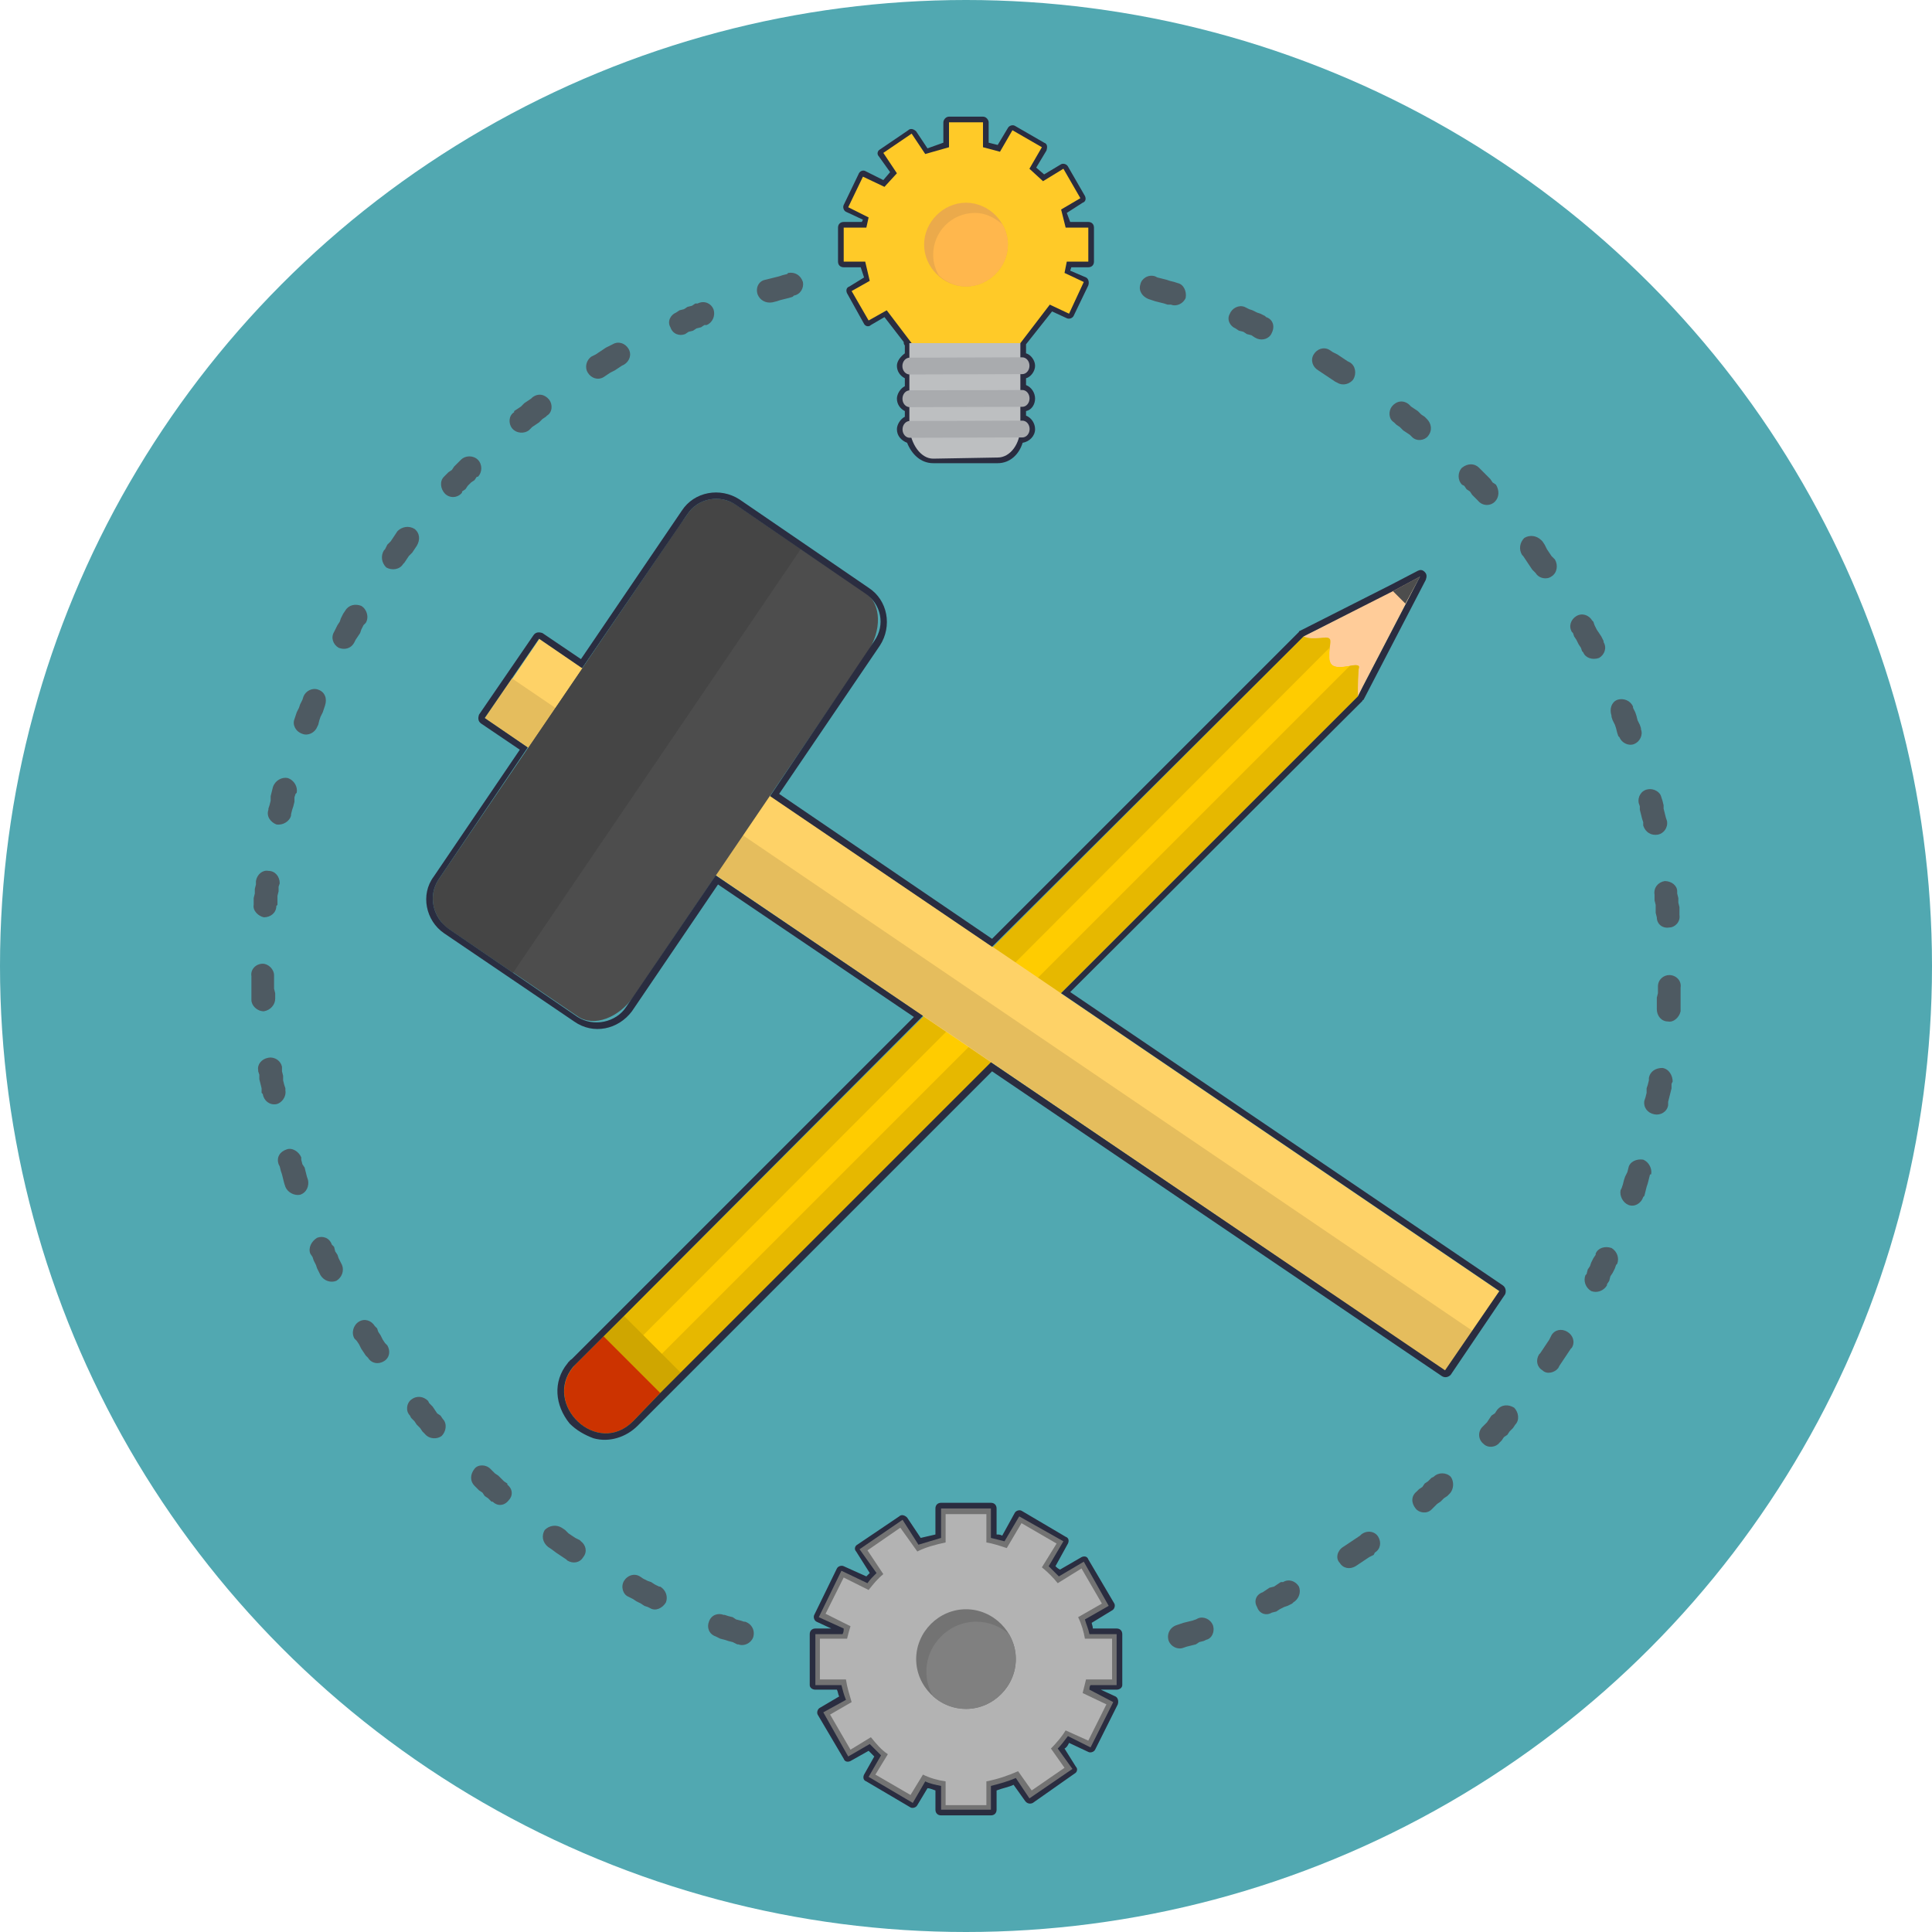 <?xml version="1.0" ?><!DOCTYPE svg  PUBLIC '-//W3C//DTD SVG 1.1//EN'  'http://www.w3.org/Graphics/SVG/1.1/DTD/svg11.dtd'><svg enable-background="new 0 0 512 512" height="512px" id="Build" version="1.1" viewBox="0 0 512 512" width="512px" xml:space="preserve" xmlns="http://www.w3.org/2000/svg" xmlns:xlink="http://www.w3.org/1999/xlink"><circle cx="256" cy="256" fill="#51A8B1" id="Background" r="256"/><g id="Build_1_"><g><polygon fill="#FFCC99" points="359.841,184.569 345.436,168.665 376.348,152.761   "/><path d="M359.841,184.569l-14.405-15.904l2.401-1.201c1.498-0.301,3.899-0.301,5.401,0    c1.8,0.904,0,5.703,0.899,7.205c0.9,1.498,5.703-0.301,7.201,0.301c0.603,0.297,0.302,4.201-0.297,7.201L359.841,184.569z" fill="#FFCC99"/><polygon fill="#4D4D4D" points="369.143,156.661 376.348,152.761 372.443,159.962   "/><path d="M359.841,184.569L167.766,376.648c-9.904,9.904-24.912-5.401-15.004-15.31l192.674-192.674    c2.698,1.201,6.301-0.297,6.903,0.599c0.899,0.603-1.201,5.406,0.599,6.904c1.799,1.799,7.205-0.9,7.205,0.603    C359.841,178.268,359.841,181.272,359.841,184.569z" fill="#E6B800"/><path d="M352.339,171.666c0,1.803-0.301,3.602,0.599,4.502c0.899,0.904,3,0.603,4.803,0.301L175.268,358.941    l-4.799-5.104L352.339,171.666z" fill="#FFCC00"/><path d="M359.841,184.569L180.368,363.74l-5.101-4.799L357.74,176.469c1.201-0.301,2.402-0.301,2.402,0.301    C359.841,178.268,359.841,181.272,359.841,184.569z" fill="#E6B800"/><polygon fill="#CFA600" points="180.368,363.74 174.971,369.143 159.962,354.138 165.364,348.736   "/><path d="M174.971,369.143l-7.205,7.506c-9.904,9.904-24.912-5.401-15.004-15.31l7.201-7.201L174.971,369.143z" fill="#CC3300"/></g><g><rect fill="#FED267" height="25.543" transform="matrix(-0.827 -0.562 0.562 -0.827 330.745 634.269)" width="307.647" x="109.068" y="253.511"/><polygon fill="#E5BD5D" points="135.653,179.77 390.15,352.636 382.95,363.143 128.452,190.276   "/></g><g><path d="M229.781,173.009l-61.739,90.896c-4.005,5.895-10.673,8.341-14.898,5.471l-34.405-23.369    c-4.229-2.87-4.413-9.973-0.407-15.863l61.739-90.9c4.001-5.89,10.669-8.341,14.898-5.471l34.404,23.37    C233.6,160.011,233.783,167.114,229.781,173.009z" fill="#4D4D4D"/><path d="M135.954,257.799l-17.109-11.703c-4.201-3-5.402-8.703-2.699-12.908l66.025-96.938    c2.699-4.201,8.703-5.399,12.904-2.401l17.109,11.707L135.954,257.799z" fill="#454545"/></g><path d="M208.879,72.329c1.803-0.301,3.305,0.6,3.903,2.401c0.301,1.5-0.598,3.301-2.397,3.601l-0.301,0.301   l-0.903,0.299l-1.197,0.299l-1.205,0.301l-0.896,0.299l-1.205,0.301l0,0c-1.799,0.299-3.297-0.601-3.899-2.101   c-0.603-1.801,0.301-3.603,2.101-3.901l0,0l1.201-0.301l1.201-0.299l1.201-0.301l0.9-0.299l1.201-0.301L208.879,72.329z    M184.87,80.431c1.804-0.9,3.603,0,4.201,1.502c0.603,1.799-0.297,3.601-1.799,4.201h-0.598l-0.9,0.601l-1.205,0.299l-0.896,0.6   l-1.205,0.301l-0.896,0.601c-1.502,0.598-3.305,0-3.904-1.801c-0.899-1.5,0-3.301,1.502-3.902l0.9-0.6l1.201-0.299l0.899-0.601   l1.201-0.301l0.899-0.6H184.87z M162.364,91.236c1.502-0.901,3.301-0.301,4.201,1.199c0.899,1.502,0.301,3.301-1.201,4.203   l-0.603,0.299l-0.896,0.601l-0.904,0.601l-1.197,0.6l-0.904,0.601l-0.899,0.601c-1.502,0.899-3.301,0.299-4.201-1.201   c-0.9-1.5-0.301-3.301,0.899-4.201l1.201-0.601l0.9-0.6l0.903-0.601l0.896-0.601l1.205-0.6L162.364,91.236z M141.054,105.341   c1.502-1.201,3.301-0.899,4.502,0.601c0.903,1.201,0.903,3.301-0.603,4.201l-0.297,0.301l-0.899,0.601l-0.904,0.899l-0.896,0.601   l-0.904,0.601l-0.899,0.899l0,0c-1.201,0.902-3.301,0.902-4.502-0.601c-0.9-1.199-0.9-3.301,0.598-4.201v-0.301l0.904-0.598   l0.899-0.601l0.9-0.902l0.899-0.6l0.9-0.601L141.054,105.341z M122.15,121.847c1.197-1.201,3.297-1.201,4.498,0   c1.201,1.201,1.201,3.301,0,4.502h-0.297l-0.603,0.899l-0.9,0.601l-0.899,0.901l-0.603,0.899l-0.899,0.601v0.299   c-1.201,1.5-3.301,1.5-4.502,0.301c-1.201-1.201-1.502-3.301-0.297-4.502l0.297-0.299l0.899-0.902l0.904-0.6l0.598-0.9l0.9-0.899   l0.602-0.601L122.15,121.847z M105.339,140.753c1.205-1.197,3.004-1.498,4.502-0.599c1.502,1.201,1.502,3,0.603,4.502l-0.603,0.9   l-0.598,0.899l-0.899,0.899l-0.603,0.904l-0.599,0.9l-0.301,0.297c-0.899,1.502-3,1.803-4.502,0.904   c-1.201-1.201-1.502-3.004-0.598-4.502l0.301-0.301l0.598-1.201l0.899-0.899l0.603-0.899l0.599-0.9L105.339,140.753z    M91.536,161.766c0.899-1.502,2.699-1.803,4.201-1.205c1.502,0.904,2.104,3.004,1.201,4.502l-0.602,0.602l-0.599,1.201   l-0.297,0.899l-0.603,0.899l-0.603,0.9l-0.297,0.603c-0.899,1.799-2.699,2.1-4.205,1.498c-1.498-0.9-2.101-2.699-1.197-4.201   l0.301-0.598l0.598-1.201l0.599-0.903l0.301-0.896l0.602-1.205L91.536,161.766z M80.431,184.569   c0.598-1.498,2.401-2.398,3.903-1.799c1.799,0.603,2.402,2.401,1.799,4.201l-0.301,0.904l-0.301,0.899l-0.598,1.201l-0.297,0.899   l-0.301,1.201l-0.301,0.603c-0.602,1.498-2.401,2.397-3.899,1.799c-1.803-0.603-2.703-2.402-2.101-3.9l0.297-0.903l0.301-0.9   l0.598-1.201l0.301-0.899l0.603-1.201L80.431,184.569z M72.326,208.582c0.603-1.803,2.402-2.699,3.904-2.402   c1.803,0.599,2.699,2.402,2.402,3.904l-0.301,0.301l-0.297,0.896v1.205l-0.301,1.197l-0.301,0.904l-0.301,1.196v0.301   c-0.301,1.502-2.101,2.703-3.9,2.402c-1.502-0.603-2.703-2.101-2.1-3.899v-0.301l0.301-0.904l0.297-1.197v-1.201l0.297-1.201   L72.326,208.582L72.326,208.582z M67.824,233.49c0.301-1.799,1.803-3,3.306-2.699c1.799,0,3,1.502,3,3.301l-0.301,0.9v1.201   l-0.297,1.201v1.201v1.197l-0.301,0.301c0,1.803-1.502,3.004-3.305,3.004c-1.498-0.301-2.996-1.799-2.699-3.305v-0.599v-1.201   l0.301-1.197v-1.205l0.297-1.197V233.49z M66.627,258.703c-0.301-1.804,1.197-3.306,3-3.306c1.502,0,3,1.502,3,3.004v1.201v1.201   v1.2l0.301,1.197v1.2v0.302c0,1.502-1.201,3-3.004,3.301c-1.799,0-3.297-1.502-3.297-3v-0.301v-1.201v-1.2v-1.201v-1.201V258.703z    M68.427,283.611c-0.301-1.503,0.899-3,2.703-3.302c1.799-0.301,3.297,0.899,3.598,2.401v0.302v0.899l0.301,1.201v1.196   l0.301,1.201l0.301,0.903v0.599c0.297,1.502-0.904,3.301-2.402,3.603c-1.799,0.301-3.305-0.899-3.603-2.703l-0.301-0.297v-1.201   l-0.297-1.201l-0.301-1.2v-1.201l-0.301-0.899V283.611z M73.829,308.519c-0.599-1.799,0.301-3.301,2.1-3.899   c1.502-0.603,3.301,0.599,3.904,2.101v0.599l0.301,1.2l0.599,0.904l0.297,1.196l0.301,1.201l0.301,0.903   c0.301,1.498-0.301,3.302-2.101,3.899c-1.498,0.302-3.301-0.598-3.899-2.1l-0.301-0.9l-0.301-1.2l-0.301-1.201l-0.301-0.899   l-0.297-1.201L73.829,308.519z M82.234,332.23c-0.603-1.502,0.297-3.302,1.799-4.201c1.498-0.603,3.301,0,3.9,1.799l0.603,0.603   l0.301,1.197l0.598,0.903l0.297,0.899l0.603,1.201l0.301,0.599c0.603,1.502,0,3.301-1.502,4.2c-1.502,0.603-3.301,0-4.201-1.498   l-0.297-0.603l-0.603-1.2l-0.301-0.899l-0.603-1.201l-0.297-0.899L82.234,332.23z M93.937,354.736   c-0.899-1.498-0.301-3.599,1.201-4.498c1.498-0.903,3.301-0.301,4.201,1.201l0.603,0.599l0.297,0.899l0.599,0.899l0.603,1.201   l0.603,0.899l0.598,0.603c0.899,1.502,0.599,3.301-0.899,4.2c-1.502,0.9-3.301,0.599-4.201-0.899l-0.603-0.603l-0.602-0.899   l-0.599-0.899l-0.598-1.201l-0.603-0.899L93.937,354.736z M108.645,375.146c-1.205-1.201-0.904-3.302,0.301-4.201   c1.498-1.2,3.297-0.899,4.498,0.302l0.301,0.598l0.9,0.9l0.602,0.899l0.599,0.903l0.899,0.599l0.603,0.899   c1.197,1.201,0.9,3.302-0.301,4.502c-1.201,0.899-3.301,0.899-4.502-0.598l-0.603-0.603l-0.598-0.9l-0.9-0.899l-0.603-0.899   l-0.896-0.903L108.645,375.146z M125.749,393.753c-1.201-1.2-1.201-3,0-4.502c0.899-1.201,3.004-1.201,4.201,0l0.301,0.302   l0.899,0.899l0.9,0.603l0.603,0.598l0.899,0.9l0.9,0.602v0.298c1.502,1.2,1.502,3.004,0.301,4.205   c-1.201,1.498-3.004,1.498-4.201,0.297h-0.301l-0.899-0.899l-0.9-0.599l-0.602-0.899l-0.9-0.603l-0.899-0.899L125.749,393.753z    M145.255,409.958c-1.498-1.196-1.799-3-0.9-4.498c1.201-1.2,3-1.502,4.502-0.603l0,0l0.899,0.603l0.904,0.899l0.896,0.599   l0.904,0.603l1.201,0.599l0.297,0.301c1.205,0.899,1.804,2.699,0.603,4.201c-0.899,1.502-2.703,1.799-4.201,0.899l-0.301-0.301   l-0.899-0.599l-0.9-0.599l-0.904-0.603l-1.196-0.899L145.255,409.958L145.255,409.958z M166.565,423.163   c-1.502-0.599-2.101-2.698-1.201-4.201c0.903-1.497,2.703-2.1,4.201-1.2l0,0l0.904,0.603l1.197,0.598l0.903,0.302l0.9,0.599   l1.201,0.603h0.301c1.498,0.899,2.101,2.698,1.498,4.2c-0.9,1.502-2.703,2.402-4.201,1.502l-0.602-0.301l-0.9-0.302l-0.899-0.598   l-1.201-0.603l-0.899-0.599L166.565,423.163L166.565,423.163z M189.674,433.67c-1.799-0.599-2.402-2.402-1.799-3.904   c0.598-1.799,2.401-2.397,3.899-1.799h0.301l0.9,0.301l1.201,0.302l0.899,0.598l1.201,0.302l0.903,0.297h0.297   c1.803,0.603,2.699,2.401,2.101,4.205c-0.599,1.498-2.398,2.397-3.904,1.799h-0.297l-1.201-0.598l-1.201-0.302l-0.9-0.301   l-1.201-0.302L189.674,433.67L189.674,433.67z M313.623,436.67c-1.502,0.602-3.301-0.302-3.903-1.8   c-0.599-1.799,0.301-3.603,2.101-4.2l0.903-0.302l0.899-0.301l1.201-0.302l1.201-0.297l0.899-0.302l0.599-0.301   c1.502-0.599,3.301,0.301,3.903,1.804c0.599,1.799-0.301,3.598-1.804,3.899l-0.598,0.301l-1.201,0.302l-0.899,0.598l-1.201,0.302   l-1.2,0.297L313.623,436.67z M337.033,427.368c-1.502,0.899-3.301,0.297-3.903-1.502c-0.899-1.502-0.302-3.302,1.502-3.899l0,0   l0.899-0.603l0.899-0.599l1.201-0.301l0.899-0.603l0.899-0.599h0.603c1.498-0.899,3.302-0.302,4.201,1.201   c0.599,1.502,0,3.301-1.502,4.2l-0.297,0.302l-1.201,0.598l-0.899,0.302l-1.201,0.603l-0.903,0.599L337.033,427.368   L337.033,427.368z M359.238,415.063c-1.498,0.899-3.301,0.599-4.2-0.899c-1.201-1.201-0.599-3.301,0.899-4.205l0.903-0.599   l0.899-0.598l0.9-0.603l0.899-0.599l0.899-0.603l0.301-0.301c1.502-1.197,3.603-0.899,4.502,0.603c0.9,1.502,0.599,3.301-0.899,4.2   l-0.301,0.603l-1.201,0.599l-0.899,0.599l-0.899,0.603l-0.899,0.598L359.238,415.063z M379.348,400.055   c-1.201,1.2-3.302,0.903-4.201-0.298c-1.201-1.502-1.201-3.301,0.301-4.502l0.599-0.603l0.899-0.598l0.603-0.9l0.899-0.602l0.9-0.9   l0.603-0.301c1.2-1.201,3.301-1.201,4.502,0c0.899,1.201,0.899,3.301-0.302,4.502l-0.603,0.603l-0.899,0.599l-0.899,0.899   l-0.899,0.603l-0.899,0.899L379.348,400.055z M397.355,382.348c-0.899,1.2-3,1.502-4.201,0.301   c-1.502-1.201-1.502-3.301-0.301-4.502l0.301-0.297l0.9-0.904l0.598-0.899l0.603-0.899l0.9-0.599l0.598-0.903   c1.201-1.498,3.004-1.498,4.502-0.599c1.201,1.201,1.503,3.302,0.302,4.502l-0.599,0.899l-0.903,0.9l-0.599,0.899l-0.899,0.603   l-0.603,0.899L397.355,382.348z M412.962,362.54c-0.899,1.2-3.004,1.803-4.2,0.603c-1.502-0.9-1.804-2.703-0.904-4.201l0.302-0.301   l0.603-0.9l0.598-0.899l0.599-0.903l0.603-0.899l0.599-1.201l0,0c0.903-1.498,2.703-1.799,4.205-0.899   c1.498,0.899,2.101,2.703,1.196,4.2l-0.297,0.302l-0.603,0.899l-0.599,0.899l-0.603,0.904l-0.598,0.899l-0.603,0.899   L412.962,362.54z M425.866,340.632c-0.899,1.502-2.703,2.101-4.201,1.502c-1.502-0.899-2.101-2.703-1.502-4.201l0.302-0.301   l0.301-1.201l0.599-0.899l0.301-0.899l0.599-1.201l0.603-0.899v-0.301c0.599-1.502,2.401-2.101,4.201-1.502   c1.502,0.899,2.1,2.702,1.502,4.2l-0.302,0.302l-0.301,0.899l-0.599,1.2l-0.603,0.9l-0.297,1.2l-0.603,0.904V340.632z    M435.469,317.222c-0.599,1.804-2.397,2.703-3.899,2.104c-1.502-0.603-2.402-2.401-2.101-3.903l0.297-0.599l0.302-0.899   l0.301-1.201l0.302-0.903l0.598-1.201l0.302-1.196l0,0c0.301-1.502,2.101-2.402,3.899-2.104c1.502,0.603,2.401,2.401,2.101,3.903   h-0.298l-0.301,1.201l-0.301,1.2l-0.302,0.9l-0.297,1.2l-0.302,1.201L435.469,317.222z M442.071,292.916   c-0.297,1.8-2.101,2.699-3.599,2.397c-1.803-0.297-3.004-1.799-2.703-3.598l0.302-0.904l0.297-1.196v-1.201l0.302-0.903   l0.301-1.201v-0.599c0.301-1.799,1.799-2.698,3.603-2.698c1.799,0.297,2.699,2.101,2.699,3.599l-0.298,0.602v1.201l-0.301,1.201   l-0.302,1.196l-0.301,1.201V292.916z M445.372,268.004c-0.297,1.502-1.799,3-3.301,2.703c-1.8,0-3-1.502-3-3.301v-0.603v-1.201   v-1.201l0.301-1.2v-1.197v-0.603c0-1.799,1.498-3,3-3c1.8,0,3.302,1.498,3,3.302v0.599v1.2v1.201v1.2v1.201V268.004z    M445.075,242.494c0.297,1.799-1.201,3.301-2.703,3.301c-1.799,0.301-3.301-0.899-3.301-2.699l-0.302-1.201v-1.201v-0.903   l-0.297-1.197v-1.201v-0.301c-0.301-1.799,0.899-3.301,2.699-3.603c1.803,0,3.301,1.205,3.301,2.703v0.603l0.302,1.197v1.201   l0.301,1.201v1.201V242.494z M441.774,217.586c0.297,1.799-0.904,3.301-2.402,3.603c-1.803,0.297-3.301-0.603-3.903-2.402v-0.904   l-0.297-0.896l-0.302-1.205l-0.301-1.196v-0.904l-0.302-0.9c-0.297-1.502,0.603-3.301,2.402-3.602   c1.502-0.301,3.301,0.602,3.602,2.1l0.302,0.904l0.297,1.197v0.904l0.302,1.197l0.301,1.205L441.774,217.586z M434.87,193.276   c0.599,1.502-0.301,3.301-1.799,3.903c-1.502,0.599-3.306-0.301-3.904-1.803l-0.301-0.301l-0.297-0.899l-0.302-1.201l-0.301-0.9   l-0.599-1.201l-0.301-0.899v-0.301c-0.599-1.799,0-3.599,1.502-4.201c1.799-0.603,3.598,0.301,4.2,1.799v0.301l0.599,1.201   l0.302,0.9l0.301,1.201l0.599,1.201l0.301,0.9V193.276z M424.967,170.167c0.899,1.498,0.301,3.301-1.201,4.201   c-1.799,0.603-3.603,0-4.201-1.498l-0.301-0.301l-0.302-0.903l-0.598-0.9l-0.603-1.201l-0.599-0.9l-0.301-0.899l-0.302-0.301   c-0.899-1.498-0.297-3.301,1.201-4.201c1.502-0.9,3.301-0.301,4.205,1.201l0.297,0.297l0.301,0.903l0.599,1.201l0.603,0.899   l0.599,0.899l0.603,1.201V170.167z M412.063,148.259c0.899,1.498,0.599,3.599-0.903,4.502c-1.201,0.9-3.302,0.599-4.201-0.903l0,0   l-0.899-0.9l-0.599-0.899l-0.603-0.899l-0.598-0.9l-0.603-0.904l-0.302-0.301c-0.899-1.498-0.598-3.297,0.603-4.498   c1.502-0.9,3.302-0.599,4.502,0.598l0.302,0.301l0.598,0.899l0.599,1.201l0.603,0.899l0.599,0.899L412.063,148.259L412.063,148.259   z M396.456,128.45c0.899,1.5,0.899,3.299-0.301,4.504c-1.201,1.197-3.302,1.197-4.503-0.301l-0.598-0.603l-0.904-0.9l-0.598-0.899   l-0.9-0.601l-0.603-0.899l-0.598-0.301c-1.201-1.201-1.201-3.301,0-4.502c1.502-1.199,3.301-1.199,4.502,0l0.599,0.601l0.602,0.6   l0.9,0.902l0.899,0.899l0.603,0.9L396.456,128.45z M378.146,111.044c1.201,1.201,1.502,3,0.301,4.502c-0.899,1.199-3,1.5-4.2,0.299   l-0.603-0.601l-0.899-0.6l-0.9-0.601l-0.899-0.899l-0.899-0.601l-0.603-0.601c-1.498-0.899-1.498-3.002-0.599-4.201   c1.201-1.502,3-1.801,4.503-0.601l0.598,0.601l0.9,0.601l0.899,0.598l0.903,0.902l0.899,0.6L378.146,111.044z M357.74,96.038   c1.498,0.899,1.8,3,0.9,4.502c-0.9,1.201-2.703,1.799-4.201,0.9l-0.603-0.299l-0.899-0.601l-0.899-0.6l-0.9-0.601l-0.899-0.601   l-0.903-0.6c-1.498-0.9-2.101-2.701-1.201-4.201c0.904-1.502,2.703-2.1,4.205-1.201l0.899,0.601l1.201,0.6l0.899,0.601l0.899,0.601   l0.899,0.598L357.74,96.038z M335.531,84.033c1.799,0.601,2.401,2.4,1.502,4.201c-0.603,1.5-2.401,2.101-3.903,1.5l-0.599-0.299   l-0.903-0.6l-1.197-0.299l-0.903-0.601l-1.201-0.301l-0.899-0.6c-1.498-0.601-2.401-2.4-1.498-3.902   c0.599-1.5,2.397-2.399,3.899-1.799l1.201,0.601l0.899,0.299l1.201,0.6l0.899,0.299l1.201,0.601L335.531,84.033z M312.121,75.029   c1.502,0.299,2.402,2.101,2.101,3.902c-0.599,1.5-2.401,2.401-3.899,1.801h-0.899l-0.904-0.301l-1.2-0.299l-1.197-0.301   l-0.903-0.299l-0.899-0.301c-1.498-0.598-2.699-2.1-2.101-3.901c0.301-1.5,2.101-2.701,3.903-2.101l0.599,0.301l1.201,0.299   l1.2,0.301l0.899,0.299l1.201,0.301L312.121,75.029z" fill="#4E5A62"/><path d="M262.004,37.814l2.397,0.6l2.703-4.502c0.302-0.598,1.201-0.899,1.8-0.598l7.803,4.5   c0.899,0.301,0.899,1.201,0.603,2.103l-2.703,4.502l2.101,1.799l4.502-2.701c0.603-0.299,1.502,0,1.804,0.601l4.498,7.803   c0.301,0.601,0.301,1.5-0.599,1.801l-4.201,2.701l0.9,2.4h4.803c0.899,0,1.498,0.601,1.498,1.502v9.002   c0,0.902-0.599,1.502-1.498,1.502h-4.502l-0.301,0.899l4.2,1.801c0.603,0.299,0.899,1.201,0.603,2.101l-3.903,8.103   c-0.302,0.6-1.201,0.901-1.8,0.6l-3.903-1.801l-6.899,8.705c0,0,0,0,0,0.299v2.101c1.196,0.301,2.397,1.801,2.397,3.301   c0,1.502-1.201,3.002-2.397,3.301v1.801c1.498,0.601,2.397,2.101,2.397,3.601c0,1.502-0.899,3.002-2.397,3.301v1.201   c1.498,0.601,2.397,2.103,2.397,3.603c0,1.801-1.498,3.301-3.302,3.601c-0.899,3.002-3.301,5.404-6.603,5.404h-17.104   c-3.301,0-5.703-2.402-6.903-5.404c-1.498-0.601-2.703-1.799-2.703-3.601c0-1.201,0.904-2.701,2.101-3.301v-1.502   c-1.197-0.598-2.101-1.799-2.101-3.301c0-1.199,0.904-2.701,2.101-3.301v-2.101c-1.197-0.6-2.101-1.799-2.101-3.301   c0-1.201,0.904-2.399,2.101-3.301v-2.101c-0.297-0.299-0.297-0.601-0.297-0.9l-5.101-6.603l-3.602,2.101   c-0.599,0.601-1.502,0.299-1.804-0.301l-4.502-8.103c-0.297-0.6-0.297-1.5,0.603-1.801l3.899-2.399l-0.896-2.701h-4.502   c-0.904,0-1.506-0.601-1.506-1.502v-9.002c0-0.901,0.602-1.502,1.506-1.502h4.799l0.301-0.601l-4.502-2.1   c-0.599-0.299-0.9-1.201-0.599-1.799l3.9-8.104c0.301-0.9,1.201-1.201,1.799-0.9l4.803,2.402l1.799-2.103l-3-4.201   c-0.598-0.601-0.301-1.5,0.297-1.801l7.506-5.103c0.603-0.601,1.498-0.299,2.101,0.301l3,4.502L250,37.814v-5.402   c0-0.601,0.598-1.5,1.498-1.5h9.004c0.899,0,1.502,0.899,1.502,1.5V37.814z M270.406,94.837h0.301c1.201,0,2.101,0.899,2.101,2.1   l0,0c0,1.201-0.899,2.101-2.101,2.101h-0.301v4.203h0.301c1.201,0,2.101,1.201,2.101,2.399l0,0c0,1.201-0.899,2.103-2.101,2.103   h-0.301v3.601h0.301c1.201,0,2.101,1.201,2.101,2.401l0,0c0,1.201-0.899,2.101-2.101,2.101h-0.603   c-0.899,3.301-3,5.402-5.703,5.402l-17.104,0.301c-2.703,0-4.803-2.401-5.703-5.401h-0.297c-1.205,0-2.104-1.201-2.104-2.402l0,0   c0-1.201,0.9-2.1,1.803-2.1v-3.902c-0.903,0-1.803-0.902-1.803-2.103l0,0c0-1.199,0.9-2.101,1.803-2.101v-4.201   c-0.903-0.301-1.803-1.201-1.803-2.402l0,0c0-1.201,0.9-2.1,1.803-2.1v-3.301c0-0.299,0-0.299,0-0.601l0,0h20.406h-19.807   l-6.603-8.703l-4.799,2.701l-4.502-7.803l4.799-2.701l-1.201-5.103h-5.699v-9.002h6l0.603-2.701l-5.406-2.703l3.904-8.103   l5.703,2.701l3.297-3.601l-3.599-5.402l7.502-5.103l3.603,5.402l6.301-1.801v-6.603h9.004v6.603l4.502,1.201l3.302-5.703   l7.803,4.502l-3.301,5.703l3.603,3.301l5.401-3.301l4.498,7.803l-5.101,3l1.201,4.803h6.004v9.002h-5.703l-0.603,3.002l5.104,2.401   l-3.903,8.402l-5.101-2.399l-7.803,10.203c0,0.301,0,0,0,0.601V94.837z" fill="#2A2D40"/><path d="M264.104,406.657c0.599,0,0.899,0,1.498,0.301l3.302-6c0.301-0.603,1.2-0.903,1.803-0.603l11.703,6.904   c0.899,0.301,0.899,1.2,0.603,1.799l-3.306,6.004c0.302,0.302,0.603,0.599,1.201,0.899l5.703-3.301   c0.602-0.302,1.502-0.302,1.803,0.599l6.899,11.707c0.302,0.598,0,1.502-0.598,1.799l-5.402,3.302c0,0.301,0.302,0.899,0.302,1.502   h6.301c0.899,0,1.498,0.598,1.498,1.502v13.502c0,0.603-0.599,1.201-1.498,1.201h-4.2l3.899,1.803   c0.603,0.298,0.899,1.197,0.603,2.101l-6.005,12.004c-0.301,0.599-1.2,0.9-1.799,0.599l-5.104-2.401   c-0.297,0.603-0.599,1.2-1.201,1.502l3.005,4.803c0.598,0.599,0.297,1.498-0.302,1.8l-11.104,7.804   c-0.603,0.301-1.502,0.301-2.101-0.599l-3-4.205c-1.2,0.603-3.004,0.899-4.502,1.502v5.101c0,0.903-0.603,1.502-1.502,1.502   h-13.205c-0.899,0-1.498-0.599-1.498-1.502v-5.101c-0.904-0.301-1.506-0.603-2.104-0.603l-2.699,4.502   c-0.301,0.603-1.201,0.904-1.799,0.603l-11.707-6.903c-0.899-0.302-0.899-1.201-0.603-1.8l2.703-4.803   c-0.603-0.599-0.899-0.899-1.498-1.502l-4.803,2.702c-0.603,0.302-1.502,0.302-1.799-0.598l-6.904-11.707   c-0.301-0.599,0-1.498,0.599-1.8l5.1-3c-0.301-0.603-0.301-1.2-0.598-1.803h-5.703c-0.899,0-1.498-0.599-1.498-1.201v-13.502   c0-0.904,0.598-1.502,1.498-1.502h4.201l-3.9-1.804c-0.603-0.297-0.903-1.196-0.603-1.799l6.004-12.306   c0.297-0.599,1.201-0.899,1.803-0.599l6,2.699c0.301-0.297,0.603-0.599,0.9-0.899l-3.603-5.703c-0.599-0.599-0.301-1.498,0.301-1.8   l11.104-7.502c0.603-0.603,1.498-0.301,2.101,0.302l3.602,5.401c1.201-0.301,2.699-0.603,3.904-0.903v-6.9   c0-0.903,0.599-1.502,1.498-1.502h13.205c0.899,0,1.502,0.599,1.502,1.502V406.657z M262.603,407.561   c1.201,0.297,2.401,0.599,3.603,0.899l3.899-6.603l11.707,6.603l-3.903,6.603c0.899,0.899,1.799,1.8,2.703,2.699l6.602-3.899   l6.603,11.702l-6.305,3.603c0.301,1.201,0.903,2.402,1.2,3.904h7.205v13.502h-6.903c-0.302,0.301-0.302,0.899-0.302,1.201   l6.306,3.301l-6.004,12.004l-6-3c-0.904,1.201-1.804,2.402-2.703,3.302l3.899,5.401l-11.401,7.804l-3.603-5.401   c-2.101,0.899-4.201,1.502-6.603,2.1v6.302h-13.205v-6.302c-1.498-0.301-3.004-0.598-4.201-1.2l-3.301,5.703l-11.703-6.904   l3.297-5.703c-0.9-0.899-2.101-2.101-3-3l-5.703,3.302l-6.603-11.703l6.004-3.302c-0.599-1.502-0.9-2.702-1.201-3.903h-6.904   v-13.502h7.205c0.301-0.603,0.301-0.904,0.301-1.502l-6.603-3l6-12.306l6.904,3.301c0.599-0.899,1.498-1.803,2.402-2.702   l-4.502-6.302l11.402-7.803l4.205,6.602c2.101-0.598,3.899-1.2,6-1.799v-7.804h13.205V407.561z" fill="#2A2D40"/><g><path d="M262.603,407.561c1.201,0.297,2.401,0.599,3.603,0.899l3.899-6.603l11.707,6.603l-3.903,6.603    c0.899,0.899,1.799,1.8,2.703,2.699l6.602-3.899l6.603,11.702l-6.305,3.603c0.301,1.201,0.903,2.402,1.2,3.904h7.205v13.502    h-6.903c-0.302,0.301-0.302,0.899-0.302,1.201l6.306,3.301l-6.004,12.004l-6-3c-0.904,1.201-1.804,2.402-2.703,3.302l3.899,5.401    l-11.401,7.804l-3.603-5.401c-2.101,0.899-4.201,1.502-6.603,2.1v6.302h-13.205v-6.302c-1.498-0.301-3.004-0.598-4.201-1.2    l-3.301,5.703l-11.703-6.904l3.297-5.703c-0.9-0.899-2.101-2.101-3-3l-5.703,3.302l-6.603-11.703l6.004-3.302    c-0.599-1.502-0.9-2.702-1.201-3.903h-6.904v-13.502h7.205c0.301-0.603,0.301-0.904,0.301-1.502l-6.603-3l6-12.306l6.904,3.301    c0.599-0.899,1.498-1.803,2.402-2.702l-4.502-6.302l11.402-7.803l4.205,6.602c2.101-0.598,3.899-1.2,6-1.799v-7.804h13.205    V407.561z" fill="#737373"/><path d="M261.401,408.762c1.8,0.297,3.603,0.899,5.402,1.498l3.903-6.603l9.302,5.401l-3.9,6.306    c1.498,1.196,3,2.698,4.201,4.2l6.302-3.903l5.401,9.306l-6.302,3.603c0.9,1.799,1.502,3.899,1.8,5.698h7.205v10.808h-6.904    c-0.301,1.201-0.599,2.397-0.899,3.599l6.302,3.004l-4.8,9.603l-6.004-2.703c-0.899,1.502-2.401,3.302-3.899,4.804l3.598,5.101    l-8.702,6.004l-3.603-5.101c-2.699,1.201-5.402,2.101-8.402,2.699v6.301h-10.803v-6.301c-2.1-0.302-4.205-0.899-6.004-1.8    l-3.297,5.402l-9.305-5.402l3.301-5.401c-1.803-1.201-3-2.703-4.502-4.502l-5.402,3.301l-5.406-9.305l5.707-3.302    c-0.603-2.101-1.205-3.899-1.502-6h-6.904v-10.808h7.201c0.301-1.196,0.603-2.397,0.904-3.301l-6.603-3.302l4.803-9.603    l6.603,3.302c1.197-1.502,2.397-3,3.899-4.201l-4.201-6.301l8.703-6.005l4.502,6.302c2.402-1.201,4.803-1.8,7.502-2.397v-7.507    h10.803V408.762z" fill="#B3B3B3"/><path d="M256,426.469c7.201,0,13.205,6,13.205,13.205c0,7.2-6.004,13.205-13.205,13.205    c-7.205,0-13.205-6.005-13.205-13.205C242.795,432.469,248.795,426.469,256,426.469z" fill="#737373"/><path d="M267.406,433.071c1.2,2.101,1.799,4.2,1.799,6.603c0,7.2-6.004,13.205-13.205,13.205    c-3.301,0-6.301-1.201-8.703-3.302c-1.201-2.104-1.799-4.205-1.799-6.603c0-7.205,6-13.209,13.205-13.209    C262.004,429.766,265.004,430.967,267.406,433.071z" fill="#808080"/></g><g><polygon fill="#FFCA28" points="260.502,39.015 265.004,40.215 268.306,34.513 276.108,39.015 272.808,44.718 276.41,48.019     281.812,44.718 286.31,52.521 281.209,55.521 282.41,60.324 288.414,60.324 288.414,69.326 282.711,69.326 282.108,72.329     287.213,74.73 283.31,83.132 278.209,80.732 270.406,90.935 241.594,90.935 234.992,82.232 230.192,84.933 225.69,77.13     230.49,74.429 229.289,69.326 223.59,69.326 223.59,60.324 229.59,60.324 230.192,57.624 224.787,54.92 228.69,46.818     234.393,49.519 237.69,45.918 234.092,40.517 241.594,35.414 245.197,40.816 251.498,39.015 251.498,32.412 260.502,32.412   "/><path d="M256,53.722c6.004,0,11.104,5.101,11.104,11.103c0,6.004-5.101,11.104-11.104,11.104    c-6,0-11.104-5.1-11.104-11.104C244.896,58.822,250,53.722,256,53.722z" fill="#EBAA4B"/><path d="M265.603,59.423c0.899,1.502,1.502,3.301,1.502,5.401c0,6.004-5.101,11.104-11.104,11.104    c-2.703,0-5.402-1.199-7.205-3c-0.896-1.502-1.498-3.301-1.498-5.401c0-6.004,4.804-11.105,11.104-11.105    C261.101,56.422,263.502,57.624,265.603,59.423z" fill="#FFB74D"/><path d="M270.406,90.935c0,0.301,0,0,0,0.601v21.609c0,4.502-2.703,8.103-6.005,8.103l-17.104,0.301    c-3.301,0-6-3.901-6.301-8.403V91.536c0-0.299,0-0.299,0-0.601l0,0H270.406z" fill="#BDBFC1"/><path d="M241.061,94.786l29.83-0.09c1.063-0.004,1.929,0.991,1.929,2.221l0,0c0.005,1.229-0.854,2.229-1.921,2.232    l-29.83,0.09c-1.058,0.004-1.925-0.991-1.929-2.221l0,0C239.14,95.79,239.999,94.79,241.061,94.786z" fill="#A9ABAE"/><path d="M241.085,103.448l29.825-0.092c1.063-0.002,1.93,0.991,1.93,2.221l0,0c0.004,1.231-0.854,2.23-1.917,2.233    l-29.83,0.091c-1.066,0.002-1.929-0.991-1.929-2.221l0,0C239.16,104.45,240.019,103.45,241.085,103.448z" fill="#A9ABAE"/><path d="M241.102,111.565l29.829-0.089c1.063-0.004,1.926,0.991,1.93,2.22l0,0c0,1.229-0.858,2.229-1.921,2.233    l-29.83,0.089c-1.063,0.004-1.93-0.991-1.93-2.22l0,0C239.18,112.568,240.035,111.569,241.102,111.565z" fill="#A9ABAE"/></g><path d="M398.255,340.632l-114.644-77.729l77.431-77.129c0-0.301,0.297-0.301,0.297-0.301l16.511-31.812   c0.297-0.9,0.297-1.502-0.302-2.104c-0.603-0.599-1.2-0.599-1.803-0.297l-7.502,3.904l-23.708,12c-0.301,0-0.301,0.301-0.301,0.301   l-81.331,81.331l-56.422-38.41l26.708-39.318c3.305-5.101,2.104-12.004-2.996-15.305l-34.217-23.41   c-5.101-3.301-12-2.101-15.306,3.004l-26.711,39.314l-10.201-6.904c-0.904-0.301-1.799-0.301-2.402,0.603l-14.406,21.004   c-0.301,0.903-0.301,1.803,0.599,2.401l10.205,6.904l-22.807,33.615c-3.603,4.799-2.101,11.703,2.703,15.004l34.511,23.41   c5.104,3.599,11.707,2.101,15.305-2.703l22.812-33.611l51.917,35.113l-90.636,90.637c-0.297,0.297-0.599,0.297-0.599,0.598   c-0.297,0-0.297,0.302-0.598,0.599c-3.9,4.804-3.305,11.104,0.598,15.908c1.803,1.799,3.904,3,6.306,3.903   c4.201,1.197,8.703-0.301,11.703-3.301l93.937-93.938l119.146,80.732c0.9,0.598,1.8,0.297,2.402-0.302l14.401-21.31   C399.155,342.436,399.155,341.234,398.255,340.632z M382.95,363.143l-120.348-81.632l-82.234,82.229l-5.397,5.402l-7.205,7.506   c-9.606,9.603-24.008-4.502-15.908-14.406l0.301-0.301c0.301-0.301,0.301-0.301,0.602-0.603l7.201-7.201l5.402-5.401l79.23-79.531   l-54.92-37.213l-23.708,34.812c-2.703,4.2-8.703,5.401-12.904,2.702l-34.217-23.41c-4.201-3-5.402-8.703-2.699-12.908   l23.707-35.113l-11.402-7.799l7.201-10.506l7.201-10.506l11.406,7.808l27.912-40.82c2.699-4.201,8.703-5.399,12.904-2.401   l34.213,23.414c4.201,2.699,5.406,8.401,2.402,12.603l-27.611,41.117l58.824,39.912l82.532-82.23l23.707-12.004l7.205-3.9   l-15.306,29.41l-1.201,2.398l-78.632,78.632l116.146,78.933L382.95,363.143z" fill="#2A2D40"/></g></svg>